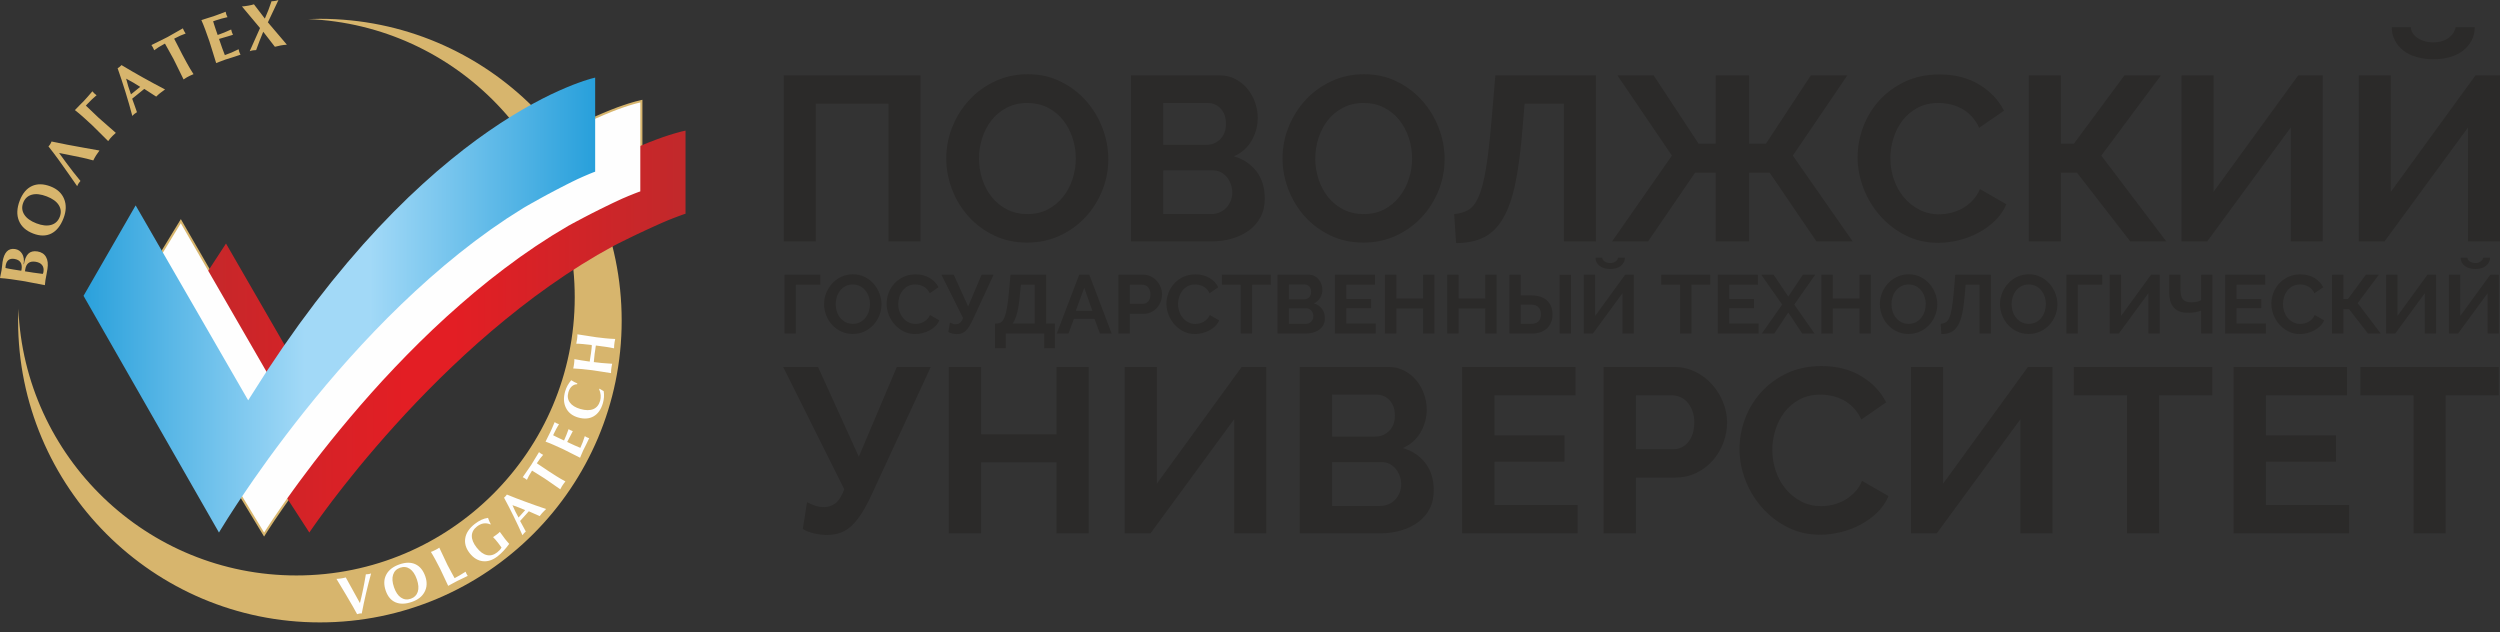 <svg width="170" height="43" viewBox="0 0 170 43" fill="none" xmlns="http://www.w3.org/2000/svg">
<rect x="0" y="0" width="170" height="43" fill="#333333" stroke="none"/>
<g clip-path="url(#clip0_10062_7079)">
<path d="M53.293 5.127H62.596V16.417H60.417V7.051H55.472V16.417H53.293V5.127H53.293ZM69.847 16.497C69.021 16.497 68.27 16.335 67.597 16.012C66.924 15.688 66.346 15.259 65.864 14.724C65.382 14.188 65.008 13.576 64.743 12.887C64.478 12.198 64.345 11.493 64.345 10.772C64.345 10.019 64.486 9.298 64.767 8.609C65.048 7.92 65.435 7.311 65.927 6.78C66.421 6.25 67.006 5.829 67.685 5.516C68.363 5.203 69.1 5.047 69.895 5.047C70.712 5.047 71.456 5.214 72.129 5.548C72.803 5.882 73.378 6.319 73.855 6.86C74.332 7.401 74.703 8.015 74.968 8.705C75.233 9.394 75.365 10.093 75.365 10.804C75.365 11.556 75.228 12.275 74.952 12.959C74.676 13.642 74.295 14.247 73.807 14.771C73.319 15.296 72.736 15.715 72.058 16.028C71.379 16.34 70.642 16.497 69.847 16.497H69.847ZM66.572 10.772C66.572 11.26 66.646 11.731 66.794 12.187C66.943 12.643 67.157 13.046 67.438 13.396C67.719 13.746 68.064 14.027 68.472 14.239C68.88 14.451 69.344 14.557 69.863 14.557C70.394 14.557 70.863 14.448 71.271 14.231C71.679 14.013 72.024 13.725 72.305 13.364C72.585 13.004 72.797 12.598 72.941 12.148C73.084 11.697 73.155 11.238 73.155 10.772C73.155 10.284 73.079 9.813 72.925 9.357C72.771 8.901 72.553 8.498 72.273 8.148C71.992 7.798 71.647 7.52 71.239 7.313C70.831 7.106 70.372 7.003 69.863 7.003C69.334 7.003 68.862 7.112 68.448 7.329C68.035 7.546 67.69 7.833 67.415 8.188C67.139 8.543 66.929 8.946 66.786 9.396C66.643 9.847 66.572 10.305 66.572 10.772L66.572 10.772ZM86.004 13.507C86.004 13.984 85.909 14.403 85.718 14.763C85.527 15.124 85.265 15.426 84.931 15.67C84.597 15.914 84.21 16.099 83.77 16.227C83.33 16.354 82.861 16.417 82.363 16.417H76.908V5.126H82.951C83.344 5.126 83.699 5.211 84.017 5.381C84.335 5.551 84.605 5.771 84.828 6.041C85.05 6.311 85.223 6.619 85.345 6.963C85.466 7.308 85.527 7.655 85.527 8.005C85.527 8.556 85.39 9.073 85.114 9.555C84.838 10.038 84.436 10.396 83.905 10.629C84.552 10.819 85.064 11.162 85.44 11.654C85.816 12.148 86.004 12.765 86.004 13.507V13.507ZM83.794 13.094C83.794 12.892 83.76 12.699 83.691 12.513C83.622 12.328 83.529 12.166 83.412 12.028C83.296 11.89 83.158 11.782 82.999 11.702C82.84 11.623 82.665 11.583 82.474 11.583H79.103V14.557H82.363C82.564 14.557 82.752 14.52 82.927 14.445C83.102 14.371 83.253 14.268 83.381 14.135C83.508 14.003 83.608 13.847 83.683 13.666C83.757 13.486 83.794 13.295 83.794 13.094L83.794 13.094ZM79.103 7.003V9.85H82.029C82.4 9.85 82.715 9.722 82.975 9.468C83.235 9.213 83.365 8.864 83.365 8.418C83.365 7.984 83.246 7.639 83.007 7.385C82.768 7.13 82.474 7.003 82.124 7.003H79.103ZM92.715 16.497C91.888 16.497 91.138 16.335 90.465 16.012C89.792 15.688 89.214 15.259 88.732 14.724C88.249 14.188 87.876 13.576 87.611 12.887C87.346 12.198 87.213 11.493 87.213 10.772C87.213 10.019 87.353 9.298 87.635 8.609C87.915 7.92 88.302 7.311 88.795 6.78C89.288 6.25 89.874 5.829 90.553 5.516C91.231 5.203 91.968 5.047 92.763 5.047C93.579 5.047 94.324 5.214 94.997 5.548C95.671 5.882 96.246 6.319 96.723 6.86C97.2 7.401 97.571 8.015 97.836 8.705C98.101 9.394 98.233 10.093 98.233 10.804C98.233 11.556 98.096 12.275 97.82 12.959C97.544 13.642 97.163 14.247 96.675 14.771C96.187 15.296 95.604 15.715 94.926 16.028C94.247 16.34 93.51 16.497 92.715 16.497H92.715ZM89.439 10.772C89.439 11.26 89.514 11.731 89.662 12.187C89.811 12.643 90.025 13.046 90.306 13.396C90.587 13.746 90.931 14.027 91.34 14.239C91.748 14.451 92.212 14.557 92.731 14.557C93.261 14.557 93.73 14.448 94.139 14.231C94.547 14.013 94.891 13.725 95.172 13.364C95.453 13.004 95.665 12.598 95.808 12.148C95.951 11.697 96.023 11.238 96.023 10.772C96.023 10.284 95.946 9.813 95.793 9.357C95.639 8.901 95.421 8.498 95.141 8.148C94.86 7.798 94.515 7.52 94.107 7.313C93.699 7.106 93.24 7.003 92.731 7.003C92.201 7.003 91.729 7.112 91.316 7.329C90.903 7.546 90.558 7.833 90.282 8.188C90.007 8.543 89.797 8.946 89.654 9.396C89.511 9.847 89.439 10.305 89.439 10.772L89.439 10.772ZM103.529 8.768C103.413 10.22 103.253 11.44 103.052 12.426C102.851 13.412 102.575 14.209 102.225 14.819C101.875 15.429 101.441 15.866 100.921 16.131C100.402 16.396 99.765 16.529 99.013 16.529L98.885 14.557C99.246 14.525 99.561 14.435 99.832 14.286C100.102 14.138 100.335 13.846 100.531 13.412C100.728 12.977 100.895 12.354 101.032 11.543C101.17 10.732 101.297 9.653 101.414 8.307L101.684 5.126H108.522V16.417H106.344V7.051H103.672L103.529 8.768H103.529ZM113.691 10.581L109.985 5.127H112.45L115.504 9.77H116.665V5.127H118.939V9.77H120.084L123.137 5.127H125.618L121.912 10.581L125.984 16.417H123.519L120.338 11.742H118.939V16.417H116.665V11.742H115.265L112.069 16.417H109.62L113.691 10.581H113.691ZM126.317 10.692C126.317 10.003 126.442 9.322 126.691 8.649C126.94 7.976 127.303 7.374 127.78 6.844C128.257 6.314 128.84 5.884 129.529 5.556C130.219 5.227 131.003 5.063 131.883 5.063C132.922 5.063 133.821 5.291 134.579 5.747C135.337 6.203 135.901 6.796 136.272 7.528L134.586 8.689C134.438 8.371 134.258 8.103 134.046 7.886C133.834 7.668 133.606 7.496 133.362 7.369C133.118 7.241 132.864 7.149 132.599 7.09C132.334 7.032 132.074 7.003 131.819 7.003C131.268 7.003 130.789 7.114 130.38 7.337C129.972 7.56 129.633 7.848 129.362 8.204C129.092 8.559 128.888 8.962 128.75 9.412C128.612 9.863 128.544 10.311 128.544 10.756C128.544 11.254 128.623 11.734 128.782 12.195C128.941 12.656 129.166 13.062 129.458 13.412C129.749 13.761 130.099 14.042 130.507 14.254C130.916 14.466 131.363 14.573 131.851 14.573C132.106 14.573 132.371 14.541 132.646 14.477C132.922 14.414 133.184 14.313 133.434 14.175C133.683 14.037 133.913 13.86 134.125 13.642C134.337 13.425 134.507 13.162 134.634 12.855L136.431 13.889C136.251 14.313 135.994 14.687 135.66 15.01C135.326 15.333 134.949 15.606 134.531 15.829C134.112 16.052 133.664 16.221 133.187 16.338C132.71 16.454 132.243 16.513 131.788 16.513C130.982 16.513 130.245 16.343 129.577 16.004C128.909 15.665 128.334 15.222 127.852 14.676C127.369 14.13 126.993 13.51 126.723 12.815C126.452 12.121 126.317 11.413 126.317 10.693L126.317 10.692ZM140.137 9.77H141.027L144.462 5.127H146.943L142.888 10.581L147.309 16.417H144.86L141.234 11.742H140.137V16.417H137.958V5.127H140.137V9.77ZM150.521 13.046L156.277 5.127H157.947V16.417H155.769V8.673L150.091 16.417H148.342V5.127H150.521V13.046ZM168.284 1.851C168.284 2.179 168.212 2.479 168.069 2.749C167.926 3.019 167.733 3.25 167.489 3.441C167.245 3.632 166.951 3.778 166.606 3.878C166.262 3.979 165.883 4.029 165.469 4.029C165.056 4.029 164.674 3.979 164.324 3.878C163.974 3.778 163.677 3.632 163.434 3.441C163.19 3.25 162.996 3.019 162.853 2.749C162.71 2.479 162.639 2.179 162.639 1.851H163.943C163.943 1.989 163.982 2.121 164.062 2.248C164.141 2.375 164.253 2.487 164.396 2.582C164.539 2.678 164.701 2.752 164.881 2.805C165.061 2.858 165.257 2.884 165.469 2.884C165.872 2.884 166.211 2.786 166.487 2.59C166.763 2.394 166.927 2.147 166.98 1.851H168.284H168.284ZM162.575 13.046L168.332 5.127H170.001V16.417H167.823V8.673L162.146 16.417H160.396V5.127H162.575V13.046Z" fill="#2B2A29"/>
<path d="M55.783 19.362H54.116V22.681H53.344V18.68H55.783V19.362H55.783ZM57.986 22.709C57.694 22.709 57.428 22.652 57.189 22.537C56.951 22.422 56.746 22.27 56.575 22.081C56.404 21.891 56.272 21.674 56.178 21.43C56.084 21.186 56.037 20.936 56.037 20.68C56.037 20.414 56.087 20.158 56.186 19.914C56.286 19.67 56.423 19.454 56.598 19.266C56.772 19.078 56.98 18.929 57.22 18.818C57.461 18.707 57.722 18.652 58.003 18.652C58.293 18.652 58.556 18.711 58.795 18.829C59.033 18.948 59.237 19.103 59.406 19.294C59.575 19.486 59.707 19.704 59.801 19.948C59.895 20.192 59.942 20.44 59.942 20.692C59.942 20.958 59.893 21.213 59.795 21.455C59.697 21.697 59.562 21.912 59.389 22.098C59.217 22.284 59.01 22.432 58.77 22.543C58.529 22.653 58.268 22.709 57.986 22.709L57.986 22.709ZM56.826 20.68C56.826 20.853 56.852 21.02 56.905 21.182C56.957 21.343 57.033 21.486 57.133 21.61C57.232 21.734 57.355 21.834 57.499 21.909C57.644 21.984 57.808 22.021 57.992 22.021C58.18 22.021 58.346 21.983 58.491 21.906C58.636 21.829 58.757 21.726 58.857 21.599C58.957 21.471 59.032 21.328 59.083 21.168C59.133 21.008 59.158 20.846 59.158 20.68C59.158 20.508 59.131 20.34 59.077 20.179C59.022 20.017 58.945 19.875 58.846 19.751C58.746 19.627 58.624 19.528 58.48 19.455C58.335 19.382 58.172 19.345 57.992 19.345C57.804 19.345 57.637 19.384 57.491 19.46C57.344 19.538 57.222 19.639 57.125 19.765C57.027 19.891 56.953 20.033 56.902 20.193C56.851 20.353 56.826 20.515 56.826 20.68L56.826 20.68ZM60.291 20.652C60.291 20.408 60.335 20.167 60.423 19.928C60.512 19.69 60.64 19.477 60.809 19.289C60.978 19.101 61.185 18.949 61.429 18.832C61.673 18.716 61.951 18.658 62.263 18.658C62.631 18.658 62.949 18.738 63.218 18.9C63.487 19.061 63.687 19.272 63.818 19.531L63.221 19.942C63.168 19.83 63.104 19.735 63.029 19.658C62.954 19.581 62.873 19.52 62.787 19.475C62.7 19.43 62.61 19.397 62.516 19.376C62.423 19.355 62.331 19.345 62.24 19.345C62.045 19.345 61.875 19.384 61.73 19.463C61.586 19.542 61.466 19.645 61.37 19.77C61.274 19.896 61.202 20.039 61.153 20.199C61.104 20.358 61.08 20.517 61.08 20.675C61.08 20.851 61.108 21.021 61.164 21.185C61.221 21.348 61.3 21.492 61.404 21.616C61.507 21.74 61.631 21.839 61.776 21.914C61.92 21.99 62.079 22.027 62.252 22.027C62.342 22.027 62.436 22.016 62.533 21.993C62.631 21.971 62.724 21.935 62.812 21.886C62.901 21.837 62.982 21.774 63.057 21.697C63.133 21.62 63.193 21.527 63.238 21.419L63.874 21.785C63.81 21.935 63.719 22.067 63.601 22.182C63.483 22.297 63.349 22.393 63.201 22.472C63.053 22.551 62.894 22.611 62.725 22.652C62.556 22.694 62.391 22.714 62.229 22.714C61.944 22.714 61.683 22.654 61.446 22.534C61.209 22.414 61.005 22.257 60.834 22.064C60.664 21.87 60.53 21.65 60.434 21.404C60.339 21.158 60.291 20.908 60.291 20.652L60.291 20.652ZM65.063 22.72C65.022 22.72 64.977 22.717 64.928 22.712C64.879 22.706 64.829 22.698 64.776 22.686C64.724 22.675 64.672 22.66 64.621 22.641C64.57 22.622 64.526 22.6 64.489 22.574L64.59 21.931C64.632 21.954 64.689 21.979 64.762 22.007C64.835 22.035 64.911 22.05 64.99 22.05C65.099 22.05 65.194 22.019 65.275 21.957C65.356 21.895 65.426 21.783 65.486 21.621L64.015 18.68H64.855L65.835 20.838L66.748 18.68H67.565L66.157 21.723C66.074 21.903 65.993 22.056 65.914 22.182C65.835 22.308 65.754 22.411 65.669 22.492C65.585 22.573 65.493 22.631 65.396 22.667C65.298 22.702 65.188 22.72 65.063 22.72H65.063ZM67.661 21.999H67.802C67.911 21.995 68.006 21.963 68.089 21.903C68.172 21.843 68.245 21.732 68.309 21.571C68.373 21.409 68.429 21.187 68.478 20.903C68.527 20.619 68.572 20.254 68.613 19.807L68.714 18.68H71.137V21.999H71.729V23.678H71.002V22.681H68.393V23.678H67.661V21.999ZM70.36 21.999V19.362H69.419L69.362 19.971C69.317 20.493 69.254 20.917 69.174 21.244C69.093 21.571 68.989 21.822 68.861 21.999H70.36ZM73.385 18.68H74.073L75.594 22.681H74.794L74.422 21.683H73.025L72.658 22.681H71.859L73.385 18.68H73.385ZM74.281 21.137L73.729 19.565L73.154 21.137H74.281H74.281ZM76.05 22.681V18.68H77.746C77.93 18.68 78.1 18.719 78.256 18.796C78.412 18.873 78.546 18.974 78.659 19.1C78.772 19.226 78.86 19.369 78.924 19.528C78.988 19.688 79.019 19.848 79.019 20.01C79.019 20.179 78.99 20.343 78.93 20.503C78.869 20.663 78.785 20.804 78.676 20.928C78.567 21.052 78.436 21.152 78.281 21.227C78.127 21.302 77.958 21.34 77.775 21.34H76.828V22.681H76.05ZM76.828 20.658H77.729C77.872 20.658 77.991 20.6 78.087 20.483C78.183 20.367 78.231 20.209 78.231 20.01C78.231 19.909 78.216 19.817 78.186 19.737C78.156 19.656 78.116 19.587 78.067 19.531C78.019 19.475 77.961 19.432 77.896 19.404C77.83 19.376 77.763 19.362 77.695 19.362H76.828V20.658ZM79.318 20.652C79.318 20.408 79.362 20.167 79.451 19.928C79.539 19.69 79.668 19.477 79.837 19.289C80.006 19.101 80.212 18.949 80.456 18.832C80.701 18.716 80.979 18.658 81.29 18.658C81.658 18.658 81.977 18.738 82.245 18.9C82.514 19.061 82.714 19.272 82.845 19.531L82.248 19.942C82.196 19.83 82.132 19.735 82.057 19.658C81.981 19.581 81.901 19.52 81.814 19.475C81.728 19.43 81.638 19.397 81.544 19.376C81.45 19.355 81.358 19.345 81.268 19.345C81.072 19.345 80.903 19.384 80.758 19.463C80.613 19.542 80.493 19.645 80.397 19.77C80.301 19.896 80.229 20.039 80.18 20.199C80.132 20.358 80.107 20.517 80.107 20.675C80.107 20.851 80.135 21.021 80.192 21.185C80.248 21.348 80.328 21.492 80.431 21.616C80.534 21.74 80.658 21.839 80.803 21.914C80.948 21.99 81.106 22.027 81.279 22.027C81.369 22.027 81.463 22.016 81.561 21.993C81.658 21.971 81.751 21.935 81.84 21.886C81.928 21.837 82.01 21.774 82.085 21.697C82.16 21.62 82.22 21.527 82.265 21.419L82.901 21.785C82.838 21.935 82.747 22.067 82.629 22.182C82.51 22.297 82.377 22.393 82.228 22.472C82.08 22.551 81.921 22.611 81.752 22.652C81.583 22.694 81.418 22.714 81.256 22.714C80.971 22.714 80.71 22.654 80.473 22.534C80.237 22.414 80.033 22.257 79.862 22.064C79.691 21.87 79.558 21.65 79.462 21.404C79.366 21.158 79.318 20.908 79.318 20.652L79.318 20.652ZM86.418 19.362H85.138V22.681H84.367V19.362H83.088V18.68H86.418V19.362ZM90.091 21.65C90.091 21.819 90.058 21.967 89.99 22.095C89.922 22.222 89.829 22.329 89.711 22.416C89.593 22.502 89.456 22.568 89.3 22.613C89.144 22.658 88.978 22.681 88.801 22.681H86.868V18.68H89.01C89.148 18.68 89.274 18.71 89.387 18.77C89.5 18.831 89.595 18.909 89.674 19.004C89.753 19.1 89.814 19.209 89.858 19.331C89.901 19.453 89.922 19.576 89.922 19.7C89.922 19.895 89.874 20.078 89.776 20.249C89.678 20.42 89.535 20.547 89.348 20.63C89.577 20.697 89.758 20.818 89.891 20.993C90.025 21.168 90.091 21.387 90.091 21.649V21.65ZM89.308 21.503C89.308 21.432 89.296 21.363 89.271 21.297C89.247 21.232 89.214 21.174 89.173 21.125C89.132 21.077 89.083 21.038 89.026 21.01C88.97 20.982 88.908 20.968 88.84 20.968H87.646V22.021H88.801C88.873 22.021 88.939 22.008 89.001 21.982C89.063 21.956 89.117 21.919 89.162 21.872C89.207 21.825 89.242 21.77 89.269 21.706C89.295 21.642 89.308 21.575 89.308 21.503L89.308 21.503ZM87.646 19.345V20.354H88.683C88.814 20.354 88.926 20.309 89.018 20.218C89.11 20.128 89.156 20.004 89.156 19.846C89.156 19.692 89.114 19.571 89.029 19.48C88.945 19.39 88.841 19.345 88.717 19.345H87.646H87.646ZM93.551 21.999V22.681H90.773V18.68H93.5V19.362H91.551V20.326H93.235V20.957H91.551V21.999H93.551H93.551ZM97.54 18.68V22.681H96.768V20.974H94.954V22.681H94.176V18.68H94.954V20.297H96.768V18.68H97.54ZM101.771 18.68V22.681H100.999V20.974H99.185V22.681H98.408V18.68H99.185V20.297H100.999V18.68H101.771ZM102.639 18.68H103.411V20.089H104.177C104.38 20.089 104.567 20.117 104.738 20.173C104.909 20.23 105.056 20.312 105.18 20.421C105.304 20.53 105.4 20.664 105.468 20.824C105.535 20.984 105.569 21.167 105.569 21.373C105.569 21.584 105.535 21.77 105.468 21.931C105.4 22.093 105.305 22.229 105.183 22.34C105.061 22.451 104.916 22.535 104.749 22.593C104.582 22.652 104.401 22.681 104.205 22.681H102.639V18.68H102.639ZM106.054 22.681V18.686H106.831V22.681H106.054ZM103.411 22.021H104.132C104.35 22.021 104.513 21.963 104.622 21.847C104.731 21.73 104.786 21.571 104.786 21.368C104.786 21.176 104.729 21.019 104.617 20.898C104.504 20.775 104.342 20.714 104.132 20.714H103.411V22.021V22.021ZM110.493 17.52C110.493 17.636 110.468 17.742 110.417 17.838C110.366 17.934 110.298 18.015 110.212 18.083C110.125 18.151 110.021 18.202 109.899 18.238C109.777 18.274 109.642 18.292 109.496 18.292C109.349 18.292 109.214 18.274 109.09 18.238C108.966 18.202 108.861 18.151 108.775 18.083C108.688 18.015 108.62 17.934 108.569 17.838C108.518 17.742 108.493 17.636 108.493 17.52H108.955C108.955 17.569 108.969 17.616 108.997 17.66C109.025 17.706 109.065 17.745 109.116 17.779C109.166 17.812 109.224 17.839 109.287 17.858C109.351 17.876 109.421 17.886 109.496 17.886C109.639 17.886 109.759 17.851 109.857 17.782C109.954 17.712 110.013 17.625 110.031 17.52H110.493H110.493ZM108.471 21.486L110.51 18.68H111.102V22.681H110.33V19.937L108.318 22.681H107.699V18.68H108.471V21.486ZM116.297 19.362H115.018V22.681H114.246V19.362H112.967V18.68H116.297V19.362ZM119.587 21.999V22.681H116.809V18.68H119.537V19.362H117.587V20.326H119.272V20.957H117.587V21.999H119.587H119.587ZM120.607 18.68L121.604 20.168L122.596 18.68H123.435L122.01 20.709L123.39 22.681H122.551L121.604 21.25L120.652 22.681H119.807L121.187 20.709L119.762 18.68H120.607H120.607ZM127.216 18.68V22.681H126.444V20.974H124.63V22.681H123.852V18.68H124.63V20.297H126.444V18.68H127.216ZM129.78 22.709C129.487 22.709 129.221 22.652 128.982 22.537C128.744 22.422 128.539 22.27 128.368 22.081C128.197 21.891 128.065 21.674 127.971 21.43C127.877 21.186 127.83 20.936 127.83 20.68C127.83 20.414 127.88 20.158 127.98 19.914C128.079 19.67 128.216 19.454 128.391 19.266C128.566 19.078 128.773 18.929 129.013 18.818C129.254 18.708 129.515 18.652 129.796 18.652C130.086 18.652 130.35 18.711 130.588 18.829C130.827 18.948 131.03 19.103 131.2 19.294C131.368 19.486 131.5 19.704 131.594 19.948C131.688 20.192 131.735 20.44 131.735 20.692C131.735 20.958 131.686 21.213 131.588 21.455C131.491 21.698 131.356 21.912 131.183 22.098C131.01 22.284 130.803 22.432 130.563 22.543C130.323 22.654 130.061 22.709 129.78 22.709L129.78 22.709ZM128.619 20.68C128.619 20.853 128.645 21.02 128.698 21.182C128.75 21.343 128.826 21.486 128.926 21.61C129.026 21.734 129.148 21.834 129.292 21.909C129.437 21.984 129.601 22.021 129.785 22.021C129.973 22.021 130.139 21.983 130.284 21.906C130.429 21.829 130.551 21.727 130.65 21.599C130.75 21.471 130.825 21.328 130.876 21.168C130.926 21.008 130.952 20.846 130.952 20.68C130.952 20.508 130.924 20.34 130.87 20.179C130.815 20.018 130.739 19.875 130.639 19.751C130.539 19.627 130.417 19.528 130.273 19.455C130.128 19.382 129.966 19.345 129.785 19.345C129.598 19.345 129.43 19.384 129.284 19.461C129.137 19.538 129.015 19.639 128.918 19.765C128.82 19.891 128.746 20.033 128.695 20.193C128.644 20.353 128.619 20.515 128.619 20.68L128.619 20.68ZM133.611 19.971C133.57 20.485 133.513 20.917 133.442 21.267C133.371 21.616 133.273 21.898 133.149 22.114C133.025 22.331 132.871 22.485 132.687 22.579C132.503 22.673 132.278 22.72 132.011 22.72L131.966 22.021C132.094 22.01 132.205 21.978 132.301 21.926C132.397 21.873 132.48 21.77 132.549 21.616C132.619 21.462 132.678 21.241 132.726 20.954C132.775 20.666 132.82 20.284 132.862 19.807L132.957 18.68H135.38V22.681H134.608V19.362H133.662L133.611 19.971V19.971ZM137.949 22.709C137.657 22.709 137.391 22.652 137.152 22.537C136.914 22.423 136.709 22.27 136.538 22.081C136.367 21.891 136.235 21.674 136.141 21.43C136.047 21.186 136 20.936 136 20.68C136 20.414 136.05 20.158 136.149 19.914C136.249 19.67 136.386 19.454 136.561 19.266C136.735 19.078 136.943 18.929 137.183 18.818C137.424 18.708 137.685 18.652 137.966 18.652C138.256 18.652 138.519 18.711 138.758 18.83C138.996 18.948 139.2 19.103 139.369 19.295C139.538 19.486 139.67 19.704 139.764 19.948C139.858 20.192 139.905 20.44 139.905 20.692C139.905 20.958 139.856 21.213 139.758 21.455C139.661 21.698 139.525 21.912 139.353 22.098C139.18 22.284 138.973 22.432 138.733 22.543C138.492 22.654 138.231 22.709 137.949 22.709V22.709ZM136.789 20.68C136.789 20.853 136.815 21.021 136.868 21.182C136.92 21.343 136.996 21.486 137.096 21.61C137.195 21.734 137.318 21.834 137.462 21.909C137.607 21.984 137.771 22.021 137.955 22.021C138.143 22.021 138.309 21.983 138.454 21.906C138.599 21.829 138.72 21.727 138.82 21.599C138.92 21.471 138.995 21.328 139.045 21.168C139.096 21.008 139.121 20.846 139.121 20.68C139.121 20.508 139.094 20.34 139.04 20.179C138.985 20.018 138.908 19.875 138.809 19.751C138.709 19.627 138.587 19.528 138.443 19.455C138.298 19.382 138.136 19.345 137.955 19.345C137.767 19.345 137.6 19.384 137.454 19.461C137.307 19.538 137.185 19.639 137.088 19.765C136.99 19.891 136.916 20.033 136.865 20.193C136.814 20.353 136.789 20.515 136.789 20.68L136.789 20.68ZM142.953 19.362H141.285V22.681H140.513V18.68H142.953V19.362H142.953ZM144.232 21.486L146.272 18.68H146.863V22.681H146.091V19.937L144.08 22.681H143.46V18.68H144.232V21.486ZM149.675 18.68H150.441V22.681H149.675V21.12C149.618 21.142 149.56 21.163 149.5 21.182C149.44 21.201 149.374 21.217 149.303 21.23C149.232 21.243 149.153 21.253 149.066 21.258C148.98 21.264 148.882 21.267 148.773 21.267C148.537 21.267 148.337 21.232 148.176 21.162C148.015 21.093 147.884 20.996 147.784 20.872C147.685 20.748 147.613 20.603 147.57 20.435C147.527 20.268 147.506 20.087 147.506 19.892V18.68H148.272V19.672C148.272 19.826 148.284 19.959 148.308 20.072C148.333 20.185 148.374 20.277 148.432 20.348C148.49 20.42 148.566 20.472 148.66 20.506C148.755 20.54 148.871 20.557 149.01 20.557C149.164 20.557 149.297 20.543 149.41 20.514C149.523 20.486 149.611 20.451 149.675 20.41V18.68L149.675 18.68ZM154.086 21.999V22.681H151.309V18.68H154.036V19.362H152.086V20.326H153.771V20.957H152.086V21.999H154.087H154.086ZM154.453 20.652C154.453 20.408 154.497 20.167 154.585 19.928C154.673 19.69 154.802 19.477 154.971 19.289C155.14 19.101 155.347 18.949 155.591 18.832C155.835 18.716 156.113 18.658 156.424 18.658C156.793 18.658 157.111 18.739 157.38 18.9C157.648 19.061 157.848 19.272 157.98 19.531L157.382 19.942C157.33 19.83 157.266 19.735 157.191 19.658C157.116 19.581 157.035 19.52 156.949 19.475C156.862 19.43 156.772 19.397 156.678 19.376C156.584 19.356 156.492 19.345 156.402 19.345C156.207 19.345 156.037 19.385 155.892 19.463C155.747 19.543 155.627 19.645 155.532 19.77C155.436 19.896 155.364 20.039 155.315 20.199C155.266 20.358 155.241 20.517 155.241 20.675C155.241 20.851 155.27 21.021 155.326 21.185C155.382 21.348 155.462 21.492 155.565 21.616C155.669 21.74 155.793 21.839 155.937 21.915C156.082 21.99 156.241 22.027 156.413 22.027C156.503 22.027 156.597 22.016 156.695 21.993C156.793 21.971 156.886 21.935 156.974 21.886C157.062 21.837 157.144 21.775 157.219 21.698C157.294 21.62 157.354 21.527 157.399 21.419L158.036 21.785C157.972 21.935 157.881 22.067 157.763 22.182C157.644 22.297 157.511 22.393 157.363 22.472C157.214 22.551 157.055 22.611 156.887 22.653C156.717 22.694 156.552 22.715 156.391 22.715C156.105 22.715 155.844 22.654 155.608 22.534C155.371 22.414 155.167 22.257 154.996 22.064C154.825 21.87 154.692 21.651 154.596 21.404C154.5 21.159 154.453 20.908 154.453 20.652L154.453 20.652ZM159.349 20.326H159.665L160.881 18.68H161.76L160.324 20.613L161.89 22.681H161.022L159.738 21.024H159.349V22.681H158.577V18.68H159.349V20.326V20.326ZM163.028 21.486L165.068 18.68H165.659V22.681H164.887V19.937L162.876 22.681H162.256V18.68H163.028V21.486ZM169.322 17.52C169.322 17.636 169.296 17.742 169.246 17.838C169.195 17.934 169.126 18.016 169.04 18.083C168.954 18.151 168.849 18.202 168.727 18.238C168.605 18.274 168.471 18.292 168.324 18.292C168.178 18.292 168.043 18.274 167.919 18.238C167.795 18.202 167.689 18.151 167.603 18.083C167.517 18.016 167.448 17.934 167.397 17.838C167.347 17.742 167.322 17.636 167.322 17.52H167.783C167.783 17.569 167.798 17.616 167.826 17.661C167.854 17.706 167.893 17.745 167.944 17.779C167.995 17.813 168.052 17.839 168.116 17.858C168.18 17.877 168.249 17.886 168.324 17.886C168.467 17.886 168.587 17.851 168.685 17.782C168.783 17.712 168.841 17.625 168.86 17.52H169.322H169.322ZM167.299 21.486L169.339 18.68H169.93V22.681H169.158V19.937L167.147 22.681H166.527V18.68H167.299V21.486Z" fill="#2B2A29"/>
<path d="M56.217 36.378C56.1 36.378 55.973 36.37 55.835 36.354C55.697 36.338 55.553 36.314 55.405 36.283C55.256 36.251 55.11 36.208 54.967 36.155C54.823 36.102 54.698 36.038 54.592 35.964L54.879 34.148C54.996 34.211 55.158 34.283 55.365 34.363C55.572 34.443 55.787 34.482 56.01 34.482C56.318 34.482 56.586 34.395 56.815 34.219C57.043 34.044 57.242 33.728 57.412 33.272L53.254 24.955H55.628L58.4 31.057L60.981 24.955H63.291L59.308 33.558C59.074 34.068 58.846 34.501 58.623 34.857C58.4 35.212 58.169 35.505 57.93 35.733C57.691 35.961 57.433 36.126 57.157 36.227C56.881 36.328 56.568 36.378 56.217 36.378L56.217 36.378ZM74.029 24.955V36.267H71.846V31.439H66.716V36.267H64.518V24.955H66.716V29.528H71.846V24.955H74.029ZM78.665 32.889L84.432 24.955H86.105V36.267H83.922V28.508L78.234 36.267H76.482V24.955H78.665V32.889H78.665ZM97.495 33.351C97.495 33.829 97.4 34.249 97.209 34.61C97.018 34.971 96.755 35.273 96.42 35.518C96.086 35.762 95.698 35.948 95.257 36.075C94.816 36.203 94.346 36.267 93.847 36.267H88.383V24.955H94.437C94.83 24.955 95.186 25.04 95.504 25.21C95.823 25.38 96.094 25.601 96.317 25.871C96.54 26.142 96.712 26.45 96.835 26.795C96.957 27.141 97.018 27.488 97.018 27.839C97.018 28.391 96.879 28.909 96.603 29.392C96.327 29.875 95.924 30.234 95.393 30.468C96.041 30.659 96.553 31.001 96.93 31.495C97.307 31.989 97.496 32.608 97.496 33.351L97.495 33.351ZM95.281 32.937C95.281 32.735 95.247 32.541 95.177 32.355C95.109 32.17 95.016 32.008 94.899 31.869C94.782 31.731 94.644 31.623 94.485 31.543C94.325 31.463 94.15 31.423 93.959 31.423H90.581V34.403H93.847C94.049 34.403 94.237 34.365 94.413 34.291C94.588 34.217 94.74 34.113 94.867 33.98C94.994 33.847 95.095 33.691 95.169 33.51C95.244 33.33 95.281 33.139 95.281 32.937V32.937ZM90.581 26.835V29.687H93.513C93.884 29.687 94.2 29.559 94.46 29.305C94.721 29.05 94.851 28.699 94.851 28.253C94.851 27.818 94.731 27.472 94.492 27.218C94.254 26.963 93.959 26.835 93.608 26.835H90.581L90.581 26.835ZM107.277 34.339V36.267H99.423V24.955H107.134V26.883H101.622V29.607H106.385V31.392H101.622V34.339H107.277V34.339ZM109.046 36.267V24.955H113.841C114.362 24.955 114.842 25.064 115.283 25.282C115.724 25.5 116.103 25.786 116.422 26.142C116.741 26.498 116.99 26.902 117.171 27.353C117.351 27.804 117.442 28.258 117.442 28.715C117.442 29.193 117.357 29.658 117.187 30.109C117.017 30.56 116.778 30.962 116.47 31.312C116.162 31.663 115.79 31.944 115.355 32.156C114.919 32.369 114.441 32.475 113.921 32.475H111.244V36.267H109.046V36.267ZM111.244 30.547H113.793C114.197 30.547 114.534 30.383 114.805 30.053C115.076 29.724 115.211 29.278 115.211 28.715C115.211 28.428 115.169 28.171 115.084 27.942C114.999 27.714 114.887 27.52 114.749 27.361C114.611 27.202 114.449 27.082 114.263 27.002C114.077 26.923 113.889 26.883 113.698 26.883H111.244V30.547ZM118.286 30.531C118.286 29.841 118.411 29.159 118.66 28.484C118.91 27.81 119.274 27.207 119.752 26.676C120.23 26.145 120.814 25.715 121.504 25.385C122.194 25.056 122.981 24.892 123.862 24.892C124.903 24.892 125.803 25.12 126.563 25.577C127.322 26.033 127.888 26.628 128.259 27.361L126.57 28.524C126.422 28.205 126.241 27.937 126.029 27.719C125.816 27.502 125.588 27.329 125.344 27.202C125.099 27.074 124.845 26.981 124.579 26.923C124.314 26.864 124.053 26.835 123.798 26.835C123.246 26.835 122.766 26.947 122.356 27.17C121.948 27.393 121.608 27.682 121.337 28.038C121.066 28.394 120.862 28.797 120.724 29.249C120.585 29.7 120.517 30.149 120.517 30.595C120.517 31.094 120.596 31.575 120.755 32.037C120.915 32.499 121.14 32.905 121.433 33.255C121.725 33.606 122.075 33.887 122.484 34.1C122.893 34.312 123.342 34.418 123.83 34.418C124.085 34.418 124.351 34.387 124.627 34.323C124.903 34.259 125.166 34.158 125.415 34.02C125.665 33.882 125.896 33.704 126.109 33.487C126.321 33.269 126.491 33.006 126.618 32.698L128.419 33.733C128.238 34.158 127.98 34.533 127.646 34.856C127.311 35.181 126.934 35.454 126.515 35.677C126.095 35.9 125.647 36.07 125.169 36.187C124.691 36.304 124.223 36.362 123.767 36.362C122.959 36.362 122.221 36.192 121.552 35.852C120.883 35.513 120.307 35.069 119.824 34.522C119.34 33.975 118.963 33.354 118.692 32.658C118.421 31.962 118.286 31.254 118.286 30.531ZM132.131 32.889L137.898 24.955H139.571V36.267H137.388V28.508L131.701 36.267H129.948V24.955H132.131V32.889H132.131ZM150.436 26.883H146.819V36.267H144.637V26.883H141.02V24.955H150.436V26.883ZM159.74 34.339V36.267H151.886V24.955H159.596V26.883H154.084V29.607H158.848V31.392H154.084V34.339H159.74V34.339ZM169.92 26.883H166.304V36.267H164.121V26.883H160.505V24.955H169.92V26.883Z" fill="#2B2A29"/>
<path fill-rule="evenodd" clip-rule="evenodd" d="M21.752 1.279C21.48 1.279 21.21 1.286 20.941 1.297C31.027 1.708 39.082 10.017 39.082 20.205C39.082 30.656 30.607 39.131 20.156 39.131C9.968 39.131 1.66 31.076 1.248 20.989C1.237 21.259 1.23 21.529 1.23 21.801C1.23 33.133 10.42 42.323 21.752 42.323C33.084 42.323 42.274 33.133 42.274 21.801C42.274 10.469 33.084 1.279 21.752 1.279L21.752 1.279Z" fill="#D7B56D"/>
<path d="M0 18.908L0.105 18.38C0.118 18.298 0.132 18.189 0.147 18.05C0.162 17.911 0.17 17.833 0.173 17.816C0.278 17.155 0.562 16.862 1.025 16.935C1.236 16.969 1.397 17.077 1.507 17.26C1.618 17.443 1.651 17.678 1.605 17.965L1.626 17.968C1.68 17.633 1.78 17.394 1.928 17.25C2.076 17.107 2.282 17.056 2.542 17.097C2.815 17.14 3.011 17.266 3.129 17.473C3.248 17.681 3.28 17.955 3.226 18.295C3.206 18.419 3.183 18.553 3.156 18.699C3.128 18.844 3.106 18.96 3.09 19.047L3.052 19.391C2.893 19.366 2.578 19.306 2.109 19.211C1.841 19.157 1.65 19.121 1.538 19.104C1.223 19.054 0.944 19.012 0.702 18.98C0.459 18.947 0.225 18.924 0 18.908L0 18.908ZM2.91 18.625C2.929 18.576 2.94 18.547 2.944 18.538C2.946 18.528 2.95 18.506 2.956 18.472C2.985 18.29 2.953 18.14 2.86 18.023C2.768 17.907 2.622 17.832 2.422 17.8C2.017 17.736 1.783 17.908 1.718 18.316L1.697 18.45L2.274 18.541C2.331 18.55 2.441 18.565 2.605 18.585C2.768 18.605 2.87 18.619 2.91 18.625ZM1.444 18.41L1.466 18.327C1.532 17.909 1.369 17.669 0.975 17.606C0.638 17.553 0.44 17.71 0.382 18.076L0.372 18.223C0.452 18.243 0.532 18.261 0.612 18.275C0.692 18.29 0.792 18.307 0.913 18.326L1.444 18.41H1.444ZM2.256 15.881C1.773 15.696 1.449 15.406 1.287 15.011C1.125 14.616 1.143 14.16 1.342 13.642C1.532 13.147 1.809 12.818 2.173 12.65C2.537 12.485 2.957 12.493 3.436 12.676C3.89 12.851 4.198 13.133 4.358 13.524C4.519 13.915 4.506 14.354 4.32 14.84C4.122 15.355 3.845 15.702 3.488 15.881C3.131 16.059 2.721 16.06 2.256 15.881V15.881ZM2.472 15.187C2.865 15.338 3.201 15.374 3.481 15.293C3.76 15.213 3.955 15.029 4.065 14.742C4.173 14.46 4.151 14.197 3.998 13.95C3.846 13.704 3.572 13.506 3.176 13.354C2.775 13.2 2.435 13.163 2.158 13.242C1.881 13.322 1.687 13.503 1.578 13.787C1.469 14.072 1.492 14.338 1.647 14.586C1.801 14.835 2.077 15.035 2.472 15.187L2.472 15.187ZM3.416 9.803C3.436 9.77 3.452 9.742 3.462 9.722C3.472 9.701 3.485 9.668 3.503 9.622C3.85 9.694 4.212 9.768 4.589 9.842C4.766 9.875 5.128 9.942 5.673 10.041C6.093 10.116 6.457 10.181 6.765 10.235C6.678 10.348 6.601 10.457 6.536 10.561C6.457 10.688 6.393 10.805 6.344 10.909C6.015 10.818 5.761 10.754 5.582 10.719C5.422 10.684 5.162 10.63 4.801 10.559C4.296 10.459 4.036 10.406 4.018 10.402C4.137 10.57 4.293 10.784 4.486 11.044C4.678 11.303 4.84 11.518 4.972 11.687C5.153 11.918 5.319 12.124 5.471 12.306C5.456 12.324 5.434 12.351 5.405 12.389C5.375 12.425 5.353 12.454 5.34 12.476C5.301 12.539 5.27 12.6 5.249 12.661C5.039 12.358 4.828 12.055 4.614 11.751C4.35 11.374 4.135 11.072 3.971 10.846C3.766 10.563 3.54 10.266 3.295 9.955C3.338 9.914 3.378 9.864 3.416 9.803H3.416ZM5.093 7.486C5.175 7.398 5.289 7.281 5.437 7.132C5.586 6.984 5.674 6.895 5.704 6.864C5.795 6.766 5.867 6.686 5.922 6.624C6.139 6.372 6.261 6.233 6.284 6.209C6.318 6.256 6.36 6.302 6.41 6.349C6.431 6.369 6.458 6.391 6.491 6.416C6.524 6.441 6.55 6.461 6.569 6.474C6.342 6.667 6.141 6.857 5.967 7.045L5.839 7.182C5.91 7.248 6.031 7.364 6.204 7.529C6.376 7.693 6.548 7.857 6.72 8.021C6.828 8.122 7.071 8.335 7.448 8.659C7.663 8.843 7.805 8.968 7.876 9.034C7.782 9.118 7.717 9.178 7.681 9.215C7.645 9.252 7.617 9.281 7.595 9.304C7.562 9.34 7.535 9.369 7.513 9.392C7.492 9.415 7.439 9.482 7.354 9.594C7.236 9.483 7.008 9.257 6.673 8.917C6.48 8.721 6.343 8.586 6.259 8.508C6.026 8.29 5.818 8.1 5.635 7.938C5.452 7.775 5.271 7.625 5.093 7.486ZM8.906 6.415L9.221 6.16L9.533 5.907C9.236 5.712 8.916 5.526 8.576 5.348C8.664 5.701 8.774 6.057 8.906 6.415V6.415ZM8.998 7.885C8.864 7.37 8.709 6.828 8.531 6.257C8.366 5.718 8.188 5.179 7.998 4.641L8.145 4.538L8.263 4.426C8.716 4.7 9.195 4.978 9.702 5.261C10.171 5.524 10.679 5.798 11.224 6.082C11.128 6.145 11.025 6.221 10.911 6.313C10.861 6.354 10.819 6.388 10.786 6.415C10.752 6.442 10.697 6.494 10.621 6.57C10.306 6.359 10.037 6.184 9.811 6.045L9.399 6.379L8.988 6.712C9.048 6.877 9.106 7.036 9.159 7.188C9.231 7.386 9.283 7.533 9.313 7.629C9.257 7.659 9.204 7.696 9.153 7.737C9.087 7.791 9.035 7.84 8.998 7.885H8.998ZM10.297 3.064C10.415 3.001 10.597 2.911 10.841 2.794C11.085 2.677 11.268 2.586 11.387 2.522C11.506 2.459 11.68 2.361 11.911 2.225C12.142 2.089 12.317 1.99 12.435 1.927L12.512 2.099L12.623 2.281C12.407 2.354 12.174 2.457 11.922 2.59L11.843 2.633C11.896 2.733 11.999 2.932 12.152 3.23C12.303 3.528 12.384 3.686 12.394 3.704C12.487 3.88 12.597 4.082 12.721 4.31C12.846 4.539 12.992 4.784 13.159 5.043C13.042 5.091 12.962 5.127 12.915 5.15C12.87 5.173 12.833 5.191 12.806 5.206C12.762 5.229 12.728 5.247 12.7 5.262C12.672 5.277 12.6 5.323 12.483 5.402C12.407 5.259 12.265 4.971 12.059 4.539C11.941 4.293 11.855 4.119 11.802 4.019C11.728 3.88 11.62 3.684 11.476 3.43C11.333 3.176 11.246 3.02 11.217 2.965L11.134 3.01C10.883 3.143 10.667 3.279 10.486 3.418L10.397 3.224L10.297 3.064H10.297ZM16.358 3.718C16.186 3.777 16.008 3.837 15.824 3.895C15.639 3.954 15.469 4.007 15.314 4.055C15.225 4.085 15.107 4.13 14.958 4.189C14.81 4.247 14.723 4.281 14.699 4.289C14.646 4.136 14.552 3.829 14.415 3.371C14.337 3.108 14.279 2.924 14.242 2.817C14.138 2.515 14.043 2.249 13.958 2.02C13.873 1.79 13.785 1.572 13.693 1.366C13.806 1.327 13.963 1.277 14.163 1.216C14.363 1.155 14.483 1.117 14.524 1.104C14.65 1.06 14.752 1.023 14.828 0.994C15.14 0.874 15.311 0.809 15.344 0.798C15.352 0.855 15.366 0.916 15.388 0.981C15.398 1.009 15.412 1.041 15.429 1.078C15.446 1.116 15.46 1.145 15.471 1.166C15.18 1.23 14.913 1.303 14.671 1.387L14.493 1.448C14.501 1.481 14.527 1.563 14.568 1.692C14.61 1.822 14.642 1.92 14.664 1.985L14.801 2.38C14.951 2.329 15.103 2.271 15.258 2.207C15.412 2.144 15.566 2.076 15.719 2.006L15.769 2.192L15.842 2.365C15.752 2.397 15.638 2.431 15.504 2.469C15.19 2.555 14.987 2.615 14.893 2.647C14.962 2.849 15.035 3.059 15.111 3.276C15.188 3.494 15.247 3.651 15.289 3.747C15.435 3.697 15.588 3.639 15.748 3.572C15.908 3.504 16.068 3.429 16.226 3.348C16.233 3.402 16.247 3.461 16.268 3.523C16.284 3.569 16.299 3.605 16.312 3.632C16.326 3.659 16.342 3.688 16.358 3.718H16.358ZM16.98 3.483L17.682 1.907L16.452 0.438C16.512 0.436 16.576 0.431 16.644 0.421C16.711 0.412 16.786 0.401 16.868 0.386L16.918 0.377C16.974 0.368 17.032 0.356 17.092 0.342C17.152 0.329 17.21 0.313 17.268 0.294L18.01 1.264C18.179 0.888 18.33 0.494 18.466 0.083C18.486 0.085 18.52 0.084 18.567 0.081C18.613 0.076 18.659 0.07 18.705 0.062C18.743 0.056 18.783 0.047 18.823 0.037C18.864 0.027 18.901 0.014 18.936 0L18.216 1.519L19.507 3.038C19.355 3.05 19.22 3.066 19.099 3.088C18.978 3.109 18.843 3.14 18.692 3.181L17.9 2.159C17.823 2.335 17.739 2.546 17.645 2.792C17.551 3.037 17.475 3.242 17.417 3.406C17.337 3.406 17.262 3.412 17.195 3.424C17.128 3.435 17.056 3.455 16.98 3.483L16.98 3.483Z" fill="#D7B56D"/>
<path d="M24.284 41.764C24.189 41.588 24.094 41.417 24 41.251C23.883 41.047 23.728 40.781 23.533 40.452C23.339 40.123 23.12 39.76 22.879 39.364C22.932 39.363 22.997 39.357 23.074 39.348C23.151 39.338 23.193 39.333 23.2 39.332L23.239 39.326C23.284 39.319 23.329 39.31 23.376 39.3C23.423 39.291 23.468 39.278 23.512 39.265L24.476 41.009C24.629 40.408 24.763 39.755 24.879 39.048C24.93 39.052 24.99 39.049 25.058 39.038C25.087 39.033 25.116 39.027 25.148 39.02C25.179 39.013 25.209 39.003 25.236 38.992C25.111 39.441 24.996 39.89 24.892 40.339C24.786 40.787 24.689 41.246 24.599 41.714C24.56 41.714 24.533 41.712 24.517 41.713C24.501 41.713 24.476 41.715 24.44 41.721C24.393 41.728 24.341 41.743 24.284 41.764V41.764ZM26.229 40.166C26.088 39.756 26.1 39.393 26.265 39.076C26.432 38.759 26.734 38.525 27.174 38.374C27.593 38.229 27.954 38.229 28.258 38.373C28.56 38.517 28.782 38.792 28.922 39.198C29.054 39.583 29.038 39.933 28.874 40.246C28.71 40.56 28.421 40.788 28.009 40.93C27.572 41.081 27.2 41.09 26.893 40.957C26.586 40.824 26.365 40.561 26.229 40.166H26.229ZM26.791 39.931C26.906 40.265 27.064 40.5 27.266 40.636C27.468 40.772 27.691 40.798 27.934 40.714C28.173 40.632 28.331 40.475 28.407 40.245C28.483 40.015 28.462 39.732 28.347 39.395C28.229 39.055 28.07 38.818 27.87 38.682C27.67 38.547 27.449 38.521 27.208 38.604C26.966 38.687 26.808 38.845 26.732 39.078C26.655 39.311 26.675 39.596 26.791 39.931H26.791ZM29.872 37.24C29.918 37.331 30.01 37.525 30.146 37.821C30.282 38.117 30.375 38.315 30.426 38.415C30.503 38.566 30.6 38.746 30.716 38.956C30.832 39.166 30.898 39.285 30.913 39.315C31.017 39.262 31.134 39.198 31.263 39.121C31.393 39.044 31.524 38.962 31.66 38.875L31.723 39.023L31.806 39.161C31.721 39.205 31.587 39.27 31.406 39.355C31.226 39.441 31.122 39.49 31.097 39.503C31.003 39.551 30.878 39.618 30.721 39.704C30.564 39.791 30.483 39.835 30.477 39.839C30.415 39.718 30.301 39.475 30.134 39.11C30.039 38.902 29.969 38.755 29.926 38.67C29.805 38.433 29.695 38.223 29.598 38.043C29.501 37.862 29.401 37.692 29.301 37.532C29.39 37.5 29.486 37.458 29.59 37.404L29.628 37.385C29.671 37.363 29.713 37.34 29.754 37.317C29.796 37.292 29.835 37.267 29.872 37.24V37.24ZM34.627 36.984C34.499 37.159 34.372 37.315 34.244 37.453C34.116 37.591 33.982 37.714 33.841 37.825C33.503 38.089 33.165 38.201 32.827 38.161C32.488 38.122 32.19 37.938 31.933 37.609C31.678 37.282 31.579 36.943 31.638 36.592C31.696 36.241 31.91 35.921 32.281 35.631C32.434 35.511 32.586 35.416 32.733 35.348C32.881 35.28 33.032 35.235 33.185 35.215C33.238 35.376 33.3 35.519 33.371 35.645L33.349 35.663C33.035 35.524 32.728 35.571 32.43 35.805C32.204 35.981 32.089 36.192 32.084 36.438C32.08 36.684 32.189 36.949 32.412 37.234C32.635 37.52 32.867 37.691 33.106 37.745C33.346 37.8 33.578 37.74 33.804 37.564C33.881 37.503 33.941 37.449 33.984 37.401C34.027 37.355 34.067 37.297 34.102 37.23L33.897 36.951C33.804 36.832 33.739 36.751 33.7 36.707C33.661 36.663 33.604 36.603 33.529 36.525C33.608 36.476 33.693 36.415 33.782 36.345C33.816 36.319 33.851 36.292 33.887 36.264C33.931 36.22 33.965 36.188 33.988 36.167C34.038 36.231 34.104 36.32 34.186 36.435C34.267 36.549 34.318 36.619 34.337 36.643C34.387 36.707 34.437 36.766 34.485 36.822C34.533 36.878 34.581 36.932 34.627 36.984H34.627ZM35.26 35.192L35.487 34.939L35.712 34.69C35.44 34.567 35.151 34.455 34.846 34.352C34.965 34.633 35.104 34.913 35.26 35.192ZM35.528 36.396C35.35 35.988 35.15 35.559 34.929 35.111C34.721 34.686 34.503 34.263 34.275 33.843L34.383 33.738L34.467 33.63C34.877 33.798 35.31 33.965 35.767 34.132C36.19 34.289 36.646 34.449 37.134 34.612C37.063 34.677 36.987 34.754 36.906 34.845C36.869 34.885 36.839 34.919 36.815 34.946C36.791 34.972 36.752 35.022 36.699 35.096C36.411 34.962 36.165 34.853 35.96 34.767L35.663 35.097L35.366 35.427C35.438 35.556 35.506 35.68 35.571 35.799C35.656 35.953 35.718 36.067 35.755 36.144C35.713 36.176 35.674 36.213 35.637 36.254C35.589 36.307 35.553 36.354 35.528 36.396V36.396ZM35.547 32.448C35.608 32.354 35.704 32.214 35.836 32.029C35.967 31.845 36.064 31.704 36.126 31.608C36.187 31.514 36.275 31.371 36.389 31.177C36.503 30.984 36.591 30.84 36.652 30.747L36.778 30.841L36.934 30.93C36.805 31.071 36.676 31.241 36.546 31.441L36.505 31.504C36.585 31.556 36.741 31.66 36.974 31.817C37.206 31.974 37.33 32.056 37.343 32.065C37.483 32.156 37.646 32.26 37.83 32.377C38.014 32.494 38.221 32.614 38.448 32.736C38.382 32.818 38.338 32.877 38.313 32.913C38.289 32.949 38.27 32.977 38.255 32.999C38.233 33.033 38.215 33.061 38.201 33.083C38.187 33.105 38.153 33.168 38.099 33.273C37.985 33.199 37.764 33.046 37.438 32.813C37.251 32.681 37.117 32.589 37.037 32.537C36.927 32.465 36.768 32.365 36.56 32.237C36.352 32.109 36.225 32.031 36.181 32.002L36.139 32.068C36.009 32.268 35.906 32.456 35.829 32.631L35.685 32.525L35.547 32.448L35.547 32.448ZM40.067 29.793C40.002 29.932 39.934 30.074 39.863 30.219C39.791 30.364 39.724 30.497 39.662 30.618C39.629 30.69 39.587 30.787 39.535 30.911C39.484 31.035 39.455 31.106 39.445 31.126C39.322 31.068 39.082 30.947 38.727 30.763C38.523 30.657 38.378 30.584 38.292 30.544C38.049 30.431 37.834 30.333 37.646 30.252C37.459 30.169 37.276 30.095 37.098 30.031C37.14 29.94 37.201 29.816 37.281 29.66C37.361 29.504 37.408 29.41 37.423 29.377C37.471 29.276 37.508 29.193 37.535 29.13C37.643 28.872 37.704 28.731 37.716 28.705C37.755 28.734 37.801 28.761 37.853 28.785C37.875 28.795 37.902 28.805 37.935 28.817C37.968 28.829 37.993 28.837 38.012 28.843C37.881 29.055 37.77 29.259 37.68 29.453L37.613 29.596C37.638 29.61 37.702 29.643 37.804 29.693C37.907 29.743 37.984 29.781 38.036 29.805L38.354 29.953C38.411 29.833 38.464 29.707 38.516 29.577C38.567 29.447 38.617 29.315 38.663 29.182L38.804 29.26L38.951 29.317C38.917 29.39 38.872 29.478 38.816 29.581C38.686 29.82 38.603 29.978 38.568 30.053C38.73 30.129 38.9 30.207 39.075 30.288C39.25 30.368 39.38 30.424 39.462 30.455C39.517 30.338 39.571 30.212 39.623 30.076C39.676 29.94 39.724 29.8 39.767 29.657C39.804 29.685 39.847 29.711 39.897 29.734C39.934 29.751 39.964 29.763 39.988 29.771C40.013 29.778 40.039 29.785 40.067 29.793ZM40.766 26.429L41.052 26.6C41.095 26.866 41.077 27.136 40.998 27.411C40.876 27.837 40.667 28.136 40.37 28.308C40.075 28.479 39.722 28.507 39.311 28.389C38.922 28.277 38.647 28.061 38.486 27.739C38.325 27.418 38.306 27.041 38.43 26.611C38.507 26.342 38.645 26.09 38.843 25.855C38.974 25.939 39.111 26.012 39.257 26.073L39.249 26.127C39.11 26.13 38.987 26.178 38.881 26.275C38.775 26.371 38.698 26.505 38.649 26.677C38.574 26.938 38.607 27.169 38.748 27.368C38.89 27.567 39.128 27.715 39.462 27.811C39.818 27.913 40.111 27.916 40.341 27.821C40.572 27.726 40.728 27.536 40.809 27.252C40.844 27.131 40.856 27.002 40.846 26.866C40.835 26.731 40.801 26.599 40.743 26.471L40.766 26.429L40.766 26.429ZM39.056 24.421C39.138 24.438 39.304 24.466 39.556 24.507C39.807 24.547 39.988 24.574 40.1 24.588C40.11 24.507 40.126 24.4 40.148 24.266C40.171 24.132 40.184 24.052 40.187 24.026L40.196 23.952L40.204 23.884L40.212 23.824L40.218 23.77L40.224 23.725L40.228 23.686C40.242 23.579 40.245 23.504 40.238 23.46C40.044 23.436 39.847 23.415 39.648 23.396C39.448 23.378 39.294 23.37 39.186 23.371C39.209 23.28 39.228 23.176 39.242 23.06L39.247 23.018C39.253 22.97 39.258 22.922 39.261 22.875C39.264 22.827 39.265 22.78 39.264 22.734C39.365 22.747 39.577 22.78 39.899 22.832C40.22 22.885 40.436 22.918 40.548 22.932C40.713 22.952 40.904 22.974 41.121 22.999C41.338 23.023 41.577 23.04 41.834 23.05C41.812 23.153 41.798 23.226 41.791 23.268C41.785 23.311 41.78 23.345 41.777 23.371C41.772 23.411 41.768 23.444 41.765 23.47C41.761 23.496 41.759 23.568 41.756 23.685C41.495 23.627 41.082 23.564 40.518 23.494C40.511 23.558 40.495 23.665 40.472 23.814C40.449 23.964 40.437 24.045 40.435 24.056C40.427 24.12 40.416 24.228 40.402 24.38C40.389 24.532 40.381 24.613 40.38 24.622C40.591 24.648 40.766 24.668 40.906 24.683C41.147 24.701 41.387 24.718 41.627 24.736C41.605 24.839 41.591 24.911 41.584 24.954C41.578 24.997 41.573 25.031 41.57 25.057C41.565 25.097 41.561 25.13 41.558 25.156C41.554 25.182 41.551 25.254 41.549 25.372C41.415 25.355 41.149 25.314 40.754 25.248C40.528 25.211 40.367 25.187 40.272 25.175C40.008 25.142 39.773 25.116 39.569 25.096C39.365 25.076 39.168 25.063 38.979 25.056C39.002 24.965 39.021 24.862 39.035 24.746L39.04 24.703C39.046 24.656 39.051 24.608 39.054 24.561C39.057 24.513 39.058 24.467 39.056 24.421L39.056 24.421Z" fill="#FEFEFE"/>
<path fill-rule="evenodd" clip-rule="evenodd" d="M20.059 27.546L21.184 25.877L22.307 24.3L23.418 22.814L24.523 21.412L25.615 20.093L26.695 18.857L27.759 17.697L28.805 16.615L29.833 15.607L30.838 14.669L31.822 13.801L32.778 12.998L33.708 12.261L34.609 11.582L35.477 10.962L36.314 10.399L37.114 9.889L37.877 9.431L38.601 9.021L39.286 8.657L39.926 8.338L40.519 8.056L41.068 7.816L41.566 7.612L42.011 7.439L42.408 7.3L42.745 7.187L43.028 7.102L43.249 7.039L43.411 6.999L43.508 6.975L43.541 6.967V13.015L43.429 13.053L43.29 13.106L43.151 13.159L43.012 13.215L42.875 13.271L42.736 13.326L42.599 13.385L42.463 13.443L42.326 13.501L42.161 13.577L41.986 13.658L41.8 13.745L41.606 13.836L41.405 13.935L41.193 14.037L40.974 14.144L40.744 14.258L40.509 14.377L40.264 14.499L40.014 14.629L39.755 14.763L39.492 14.902L39.221 15.045L38.944 15.193L38.663 15.347L37.542 16.02L36.444 16.731L35.369 17.473L34.316 18.248L33.285 19.045L32.282 19.863L31.302 20.702L30.349 21.551L29.422 22.412L28.525 23.279L27.659 24.148L26.822 25.015L26.014 25.879L25.243 26.731L24.503 27.572L23.797 28.398L23.126 29.202L22.492 29.981L21.894 30.733L21.335 31.45L20.818 32.136L20.337 32.778L19.898 33.381L19.501 33.933L19.149 34.437L18.841 34.884L18.575 35.274L18.356 35.603L18.061 36.054L17.96 36.213L8.75 20.997L12.294 15.182L19.725 28.053L20.044 27.562L20.059 27.546Z" fill="#FEFEFE" stroke="#D7B56D" stroke-width="0.288" stroke-miterlimit="22.926"/>
<path fill-rule="evenodd" clip-rule="evenodd" d="M23.258 27.942L24.259 26.554L25.382 25.08L26.493 23.691L27.597 22.381L28.689 21.149L29.77 19.993L30.833 18.909L31.88 17.898L32.907 16.957L33.912 16.079L34.896 15.269L35.852 14.518L36.782 13.829L37.683 13.195L38.551 12.616L39.388 12.089L40.188 11.613L40.951 11.184L41.675 10.801L42.36 10.462L43 10.163L43.593 9.9L44.143 9.676L44.64 9.485L45.086 9.323L45.482 9.193L45.819 9.088L46.102 9.009L46.323 8.949L46.485 8.912L46.582 8.889L46.616 8.882V14.534L46.503 14.569L46.364 14.619L46.225 14.669L46.086 14.721L45.949 14.773L45.81 14.825L45.674 14.879L45.537 14.934L45.4 14.988L45.235 15.059L45.06 15.134L44.874 15.216L44.681 15.301L44.479 15.393L44.268 15.489L44.048 15.589L43.819 15.696L43.584 15.806L43.338 15.921L43.088 16.042L42.83 16.168L42.566 16.297L42.295 16.431L42.018 16.569L41.737 16.714L40.617 17.342L39.519 18.007L38.443 18.7L37.39 19.424L36.359 20.169L35.356 20.934L34.376 21.718L33.423 22.512L32.496 23.316L31.6 24.126L30.734 24.938L29.896 25.748L29.089 26.556L28.318 27.352L27.577 28.138L26.871 28.91L26.2 29.661L25.566 30.389L24.968 31.091L24.409 31.762L23.892 32.403L23.412 33.003L22.973 33.566L22.576 34.082L22.223 34.553L21.915 34.971L21.649 35.335L21.43 35.643L21.135 36.065L21.035 36.213L11.824 21.993L15.368 16.56L22.538 28.977L23.118 28.129L23.258 27.942Z" fill="url(#paint0_linear_10062_7079)"/>
<path fill-rule="evenodd" clip-rule="evenodd" d="M20.059 27.546L21.184 25.877L22.307 24.3L23.418 22.814L24.523 21.412L25.615 20.093L26.695 18.857L27.759 17.697L28.805 16.615L29.833 15.607L30.838 14.669L31.822 13.801L32.778 12.998L33.708 12.261L34.609 11.582L35.477 10.962L36.314 10.399L37.114 9.889L37.877 9.431L38.601 9.021L39.286 8.657L39.926 8.338L40.519 8.056L41.068 7.816L41.566 7.612L42.011 7.439L42.408 7.3L42.745 7.187L43.028 7.102L43.249 7.039L43.411 6.999L43.508 6.975L43.541 6.967V13.015L43.429 13.053L43.29 13.106L43.151 13.159L43.012 13.215L42.875 13.271L42.736 13.326L42.599 13.385L42.463 13.443L42.326 13.501L42.161 13.577L41.986 13.658L41.8 13.745L41.606 13.836L41.405 13.935L41.193 14.037L40.974 14.144L40.744 14.258L40.509 14.377L40.264 14.499L40.014 14.629L39.755 14.763L39.492 14.902L39.221 15.045L38.944 15.193L38.663 15.347L37.542 16.02L36.444 16.731L35.369 17.473L34.316 18.248L33.285 19.045L32.282 19.863L31.302 20.702L30.349 21.551L29.422 22.412L28.525 23.279L27.659 24.148L26.822 25.015L26.014 25.879L25.243 26.731L24.503 27.572L23.797 28.398L23.126 29.202L22.492 29.981L21.894 30.733L21.335 31.45L20.818 32.136L20.337 32.778L19.898 33.381L19.501 33.933L19.149 34.437L18.841 34.884L18.575 35.274L18.356 35.603L18.061 36.054L17.96 36.213L8.75 20.997L12.294 15.182L19.725 28.053L20.044 27.562L20.059 27.546Z" fill="#FEFEFE"/>
<path fill-rule="evenodd" clip-rule="evenodd" d="M16.989 27.045L18.114 25.28L19.237 23.611L20.348 22.039L21.452 20.556L22.545 19.162L23.625 17.853L24.689 16.626L25.735 15.482L26.762 14.416L27.768 13.423L28.751 12.506L29.708 11.656L30.638 10.876L31.538 10.158L32.407 9.503L33.244 8.907L34.044 8.368L34.807 7.883L35.531 7.449L36.215 7.065L36.855 6.726L37.449 6.429L37.998 6.175L38.495 5.959L38.941 5.776L39.337 5.629L39.675 5.509L39.957 5.42L40.178 5.352L40.34 5.31L40.438 5.285L40.471 5.276V11.674L40.359 11.714L40.22 11.77L40.081 11.826L39.941 11.886L39.805 11.944L39.666 12.003L39.529 12.065L39.392 12.127L39.256 12.188L39.091 12.269L38.915 12.354L38.73 12.446L38.536 12.543L38.335 12.647L38.123 12.755L37.904 12.869L37.674 12.989L37.439 13.114L37.194 13.244L36.943 13.381L36.685 13.523L36.422 13.67L36.15 13.821L35.874 13.978L35.592 14.141L34.472 14.852L33.374 15.605L32.298 16.39L31.245 17.209L30.215 18.053L29.212 18.918L28.231 19.805L27.279 20.704L26.352 21.614L25.455 22.531L24.589 23.45L23.751 24.368L22.944 25.282L22.173 26.183L21.433 27.073L20.726 27.946L20.056 28.796L19.422 29.62L18.824 30.415L18.265 31.174L17.748 31.9L17.267 32.579L16.828 33.217L16.431 33.801L16.078 34.333L15.77 34.807L15.504 35.219L15.286 35.568L14.99 36.045L14.89 36.213L5.68 20.117L9.224 13.967L16.876 27.221L16.989 27.045Z" fill="url(#paint1_linear_10062_7079)"/>
</g>
<defs>
<linearGradient id="paint0_linear_10062_7079" x1="11.845" y1="22.294" x2="46.491" y2="22.294" gradientUnits="userSpaceOnUse">
<stop stop-color="#C1292B"/>
<stop offset="0.451" stop-color="#E31E24"/>
<stop offset="0.549" stop-color="#E31E24"/>
<stop offset="1" stop-color="#C1292B"/>
</linearGradient>
<linearGradient id="paint1_linear_10062_7079" x1="0.439" y1="20.489" x2="45.425" y2="20.489" gradientUnits="userSpaceOnUse">
<stop stop-color="#008DD2"/>
<stop offset="0.451" stop-color="#A2D9F7"/>
<stop offset="0.549" stop-color="#A2D9F7"/>
<stop offset="1" stop-color="#008DD2"/>
</linearGradient>
<clipPath id="clip0_10062_7079">
<rect width="170" height="42.323" fill="white"/>
</clipPath>
</defs>
</svg>
